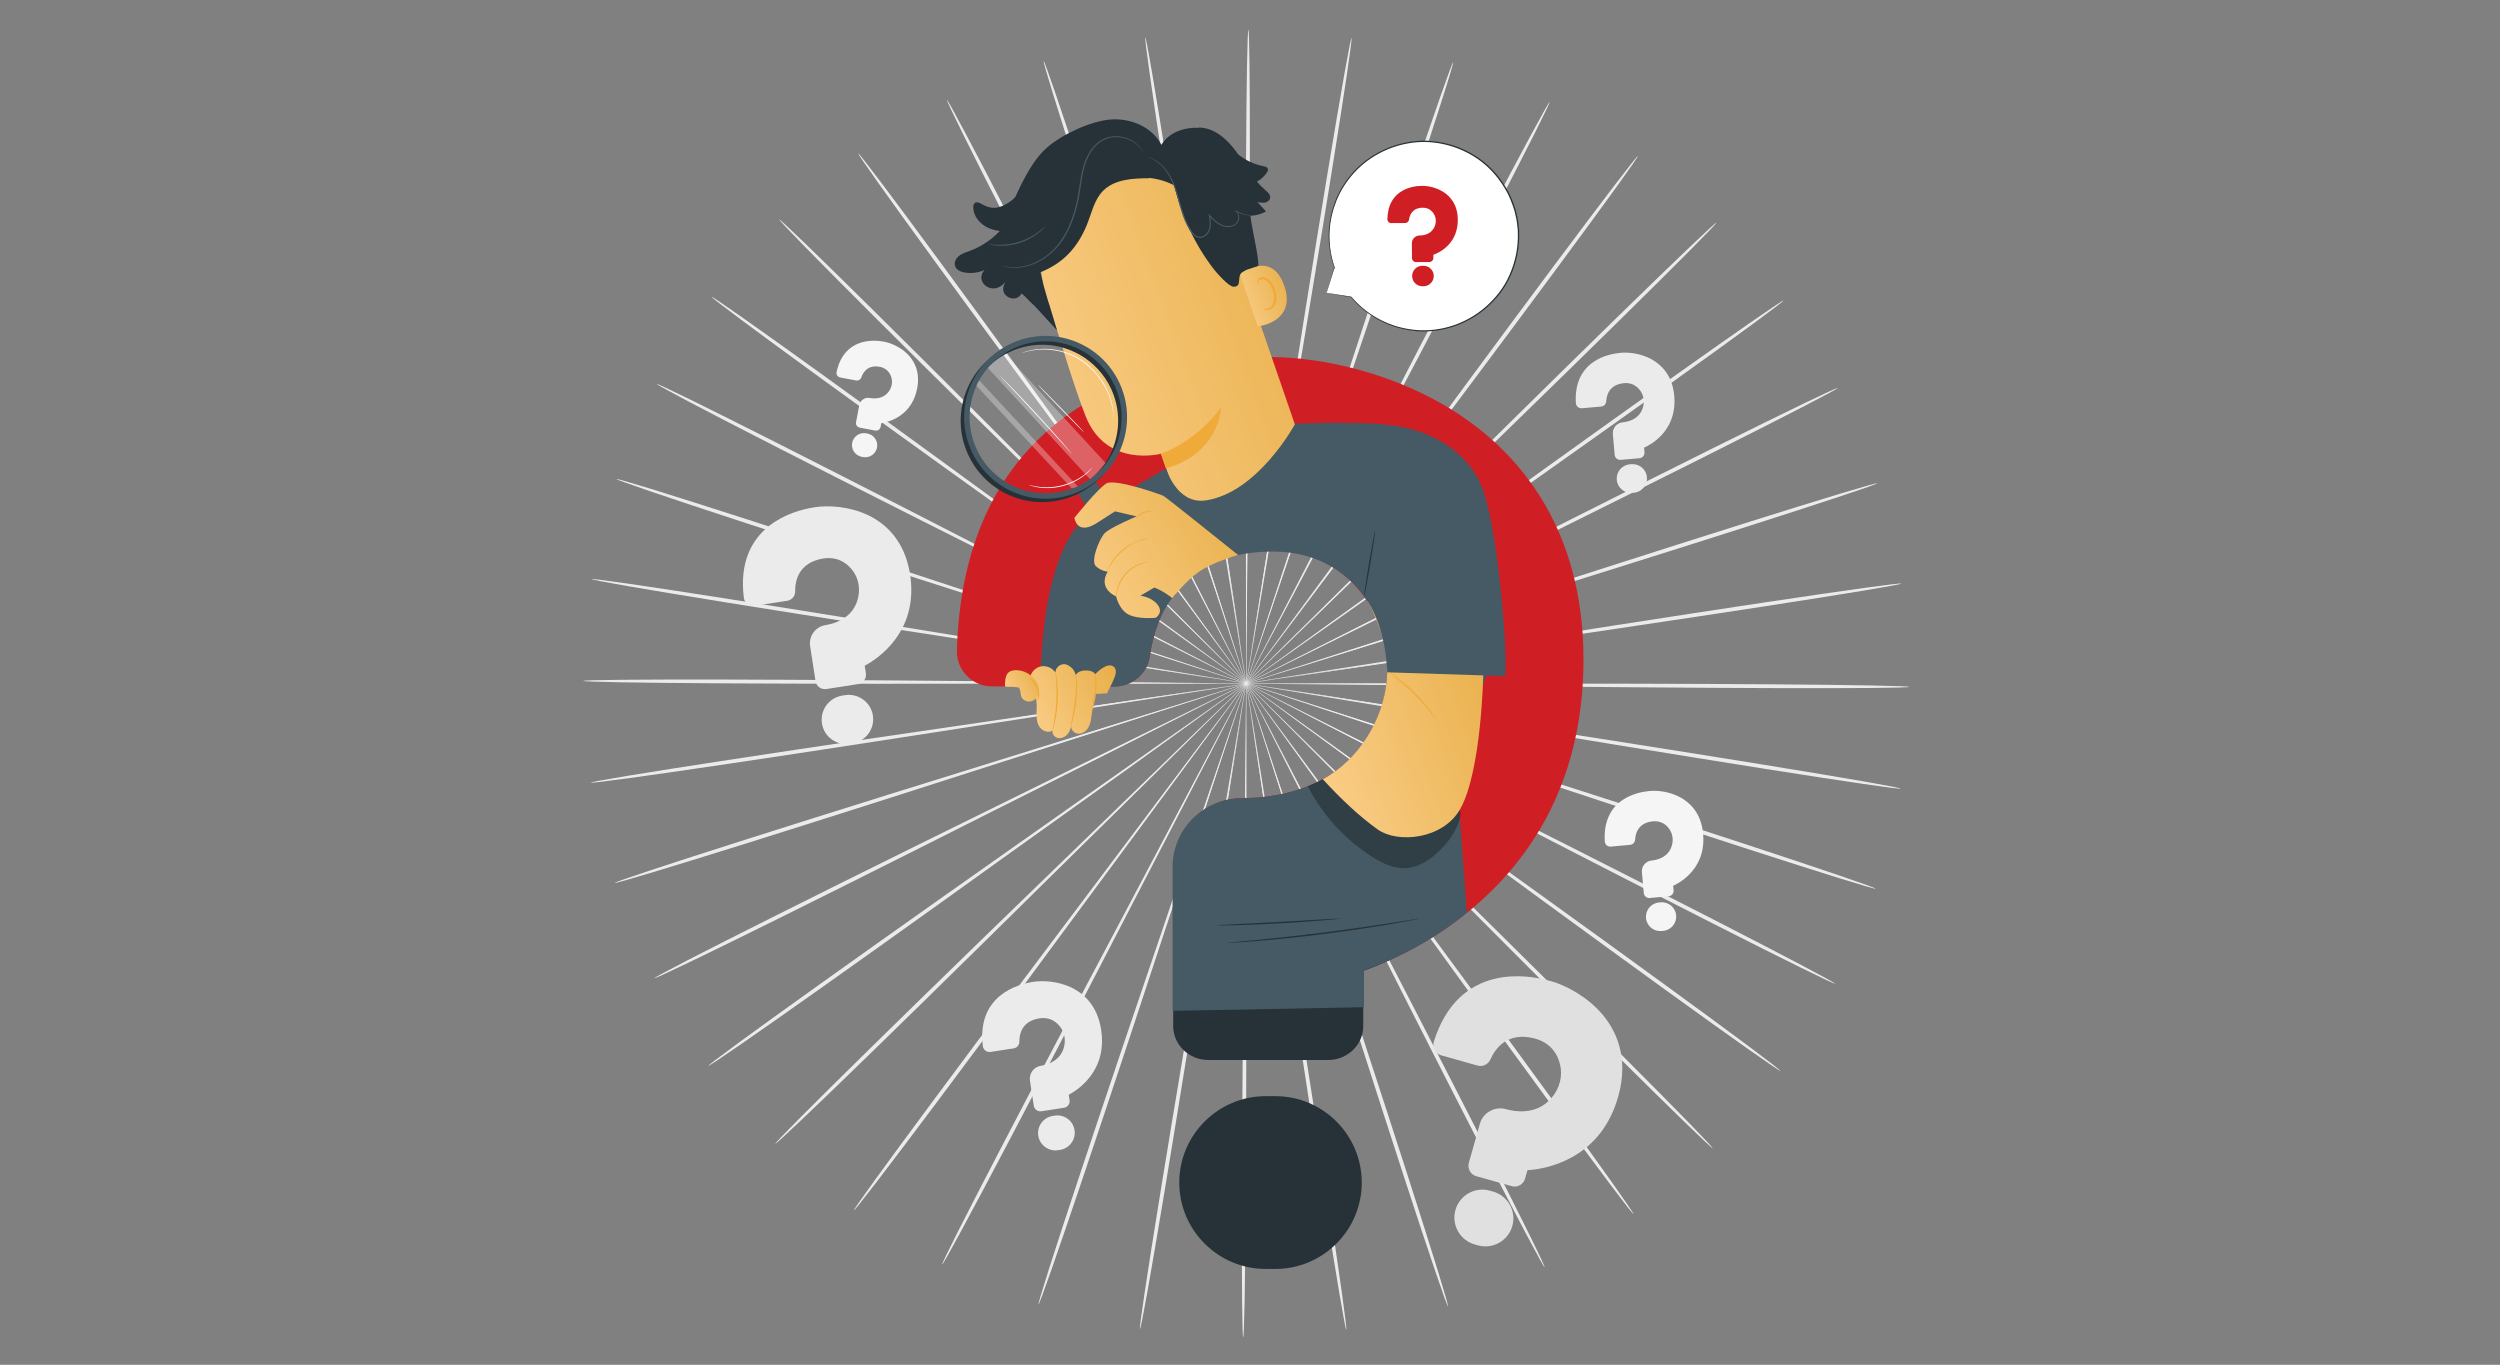 <?xml version="1.0" encoding="UTF-8"?> <svg xmlns="http://www.w3.org/2000/svg" width="1154" height="630" viewBox="0 0 1154 630" fill="none"><rect x="0" y="0" width="1154" height="630" fill="#808080" stroke="none"/><path d="M662.439 316.406C602.005 315.827 547.32 315.311 507.68 314.934C487.904 314.846 471.89 314.758 460.782 314.708C455.272 314.72 450.994 314.733 448.026 314.733C446.591 314.758 445.497 314.77 444.704 314.783C443.962 314.796 443.572 314.821 443.572 314.846C443.572 314.871 443.95 314.896 444.704 314.921C445.497 314.934 446.591 314.972 448.026 314.997C450.982 315.035 455.272 315.085 460.782 315.16C471.902 315.223 487.904 315.311 507.68 315.412C547.32 315.437 602.017 315.475 662.452 315.513C722.861 315.5 777.559 315.588 817.161 315.877C836.961 316.016 852.988 316.205 864.059 316.418C869.594 316.519 873.896 316.632 876.815 316.745C879.733 316.859 881.256 316.972 881.256 317.073C881.256 317.186 879.721 317.274 876.802 317.362C873.884 317.45 869.581 317.513 864.046 317.563C852.976 317.664 836.949 317.689 817.148 317.626C777.546 317.488 722.848 317.022 662.439 316.406Z" fill="#EBEBEB"></path><path d="M661.244 329.854C601.64 320.016 547.697 311.122 508.598 304.669C489.074 301.549 473.274 299.02 462.304 297.259C456.857 296.429 452.63 295.787 449.699 295.334C448.29 295.133 447.195 294.982 446.415 294.869C445.673 294.768 445.296 294.73 445.283 294.756C445.283 294.781 445.648 294.856 446.39 295.007C447.17 295.146 448.252 295.347 449.648 295.598C452.567 296.089 456.794 296.794 462.216 297.712C473.186 299.473 488.986 302.014 508.51 305.147C547.672 311.248 601.69 319.651 661.382 328.948C721.062 338.194 775.08 346.648 814.154 353.001C833.691 356.171 849.491 358.813 860.398 360.725C865.845 361.681 870.085 362.449 872.94 363.002C875.796 363.556 877.293 363.908 877.28 364.021C877.268 364.134 875.733 363.996 872.84 363.631C869.946 363.266 865.682 362.675 860.209 361.882C849.252 360.285 833.414 357.857 813.865 354.762C774.766 348.585 720.81 339.729 661.244 329.854Z" fill="#EBEBEB"></path><path d="M657.91 342.95C600.621 323.979 548.766 306.807 511.19 294.366C492.408 288.252 477.211 283.295 466.657 279.861C461.411 278.2 457.335 276.905 454.517 276.011C453.158 275.596 452.102 275.282 451.347 275.043C450.63 274.829 450.265 274.741 450.252 274.753C450.24 274.779 450.604 274.917 451.296 275.169C452.039 275.433 453.083 275.785 454.429 276.25C457.234 277.194 461.285 278.553 466.506 280.289C477.06 283.735 492.257 288.692 511.026 294.818C548.729 306.92 600.734 323.614 658.2 342.056C715.653 360.448 767.658 377.18 805.222 389.533C824.004 395.697 839.188 400.767 849.655 404.34C854.888 406.126 858.939 407.548 861.681 408.542C864.424 409.535 865.833 410.114 865.807 410.215C865.77 410.315 864.285 409.951 861.48 409.146C858.675 408.34 854.573 407.095 849.29 405.46C838.723 402.176 823.476 397.32 804.669 391.232C767.029 379.079 715.162 361.945 657.91 342.95Z" fill="#EBEBEB"></path><path d="M652.54 355.354C598.987 327.728 550.516 302.744 515.392 284.616C497.818 275.659 483.603 268.413 473.727 263.381C468.821 260.928 464.997 259.016 462.355 257.695C461.072 257.066 460.091 256.588 459.374 256.248C458.694 255.934 458.355 255.783 458.342 255.795C458.33 255.821 458.657 256.009 459.311 256.374C460.003 256.739 460.971 257.267 462.229 257.934C464.846 259.293 468.633 261.268 473.514 263.796C483.389 268.841 497.604 276.1 515.166 285.056C550.465 302.857 599.15 327.413 652.955 354.561C706.759 381.646 755.431 406.252 790.567 424.267C808.142 433.274 822.319 440.621 832.081 445.779C836.962 448.357 840.736 450.383 843.29 451.792C845.831 453.201 847.14 453.993 847.089 454.081C847.039 454.182 845.63 453.578 842.988 452.345C840.359 451.112 836.497 449.238 831.54 446.798C821.627 441.917 807.349 434.759 789.737 425.814C754.538 407.951 706.055 382.992 652.54 355.354Z" fill="#EBEBEB"></path><path d="M645.269 366.776C596.748 331.237 552.843 299.083 521.016 275.772C505.077 264.224 492.183 254.864 483.226 248.373C478.76 245.19 475.288 242.712 472.898 241.001C471.728 240.183 470.834 239.567 470.193 239.114C469.576 238.699 469.262 238.485 469.237 238.51C469.224 238.523 469.513 238.774 470.105 239.227C470.734 239.705 471.602 240.36 472.734 241.215C475.099 242.964 478.533 245.492 482.949 248.75C491.906 255.254 504.788 264.614 520.714 276.175C552.755 299.196 596.949 330.961 645.797 366.059C694.645 401.107 738.826 432.909 770.666 456.119C786.592 467.718 799.437 477.178 808.268 483.77C812.683 487.066 816.092 489.657 818.382 491.431C820.672 493.218 821.842 494.199 821.779 494.287C821.716 494.375 820.42 493.57 818.005 491.934C815.602 490.312 812.079 487.871 807.576 484.701C798.556 478.361 785.586 469.077 769.622 457.541C737.669 434.456 693.727 402.327 645.269 366.776Z" fill="#EBEBEB"></path><path d="M636.273 376.928C593.953 334.383 555.647 295.888 527.883 267.973C513.97 254.122 502.698 242.901 494.873 235.114C490.974 231.29 487.929 228.308 485.828 226.245C484.809 225.264 484.017 224.509 483.451 223.968C482.91 223.465 482.62 223.213 482.608 223.226C482.595 223.238 482.847 223.528 483.35 224.069C483.891 224.635 484.658 225.415 485.64 226.434C487.703 228.522 490.697 231.554 494.546 235.441C502.358 243.228 513.618 254.462 527.531 268.325C555.547 295.989 594.205 334.144 636.914 376.299C679.636 418.404 718.269 456.597 746.058 484.424C759.959 498.325 771.155 509.635 778.842 517.51C782.679 521.447 785.647 524.517 787.623 526.63C789.598 528.744 790.604 529.888 790.529 529.964C790.453 530.039 789.296 529.046 787.17 527.071C785.044 525.095 781.962 522.152 778.011 518.315C770.111 510.666 758.751 499.508 744.8 485.657C716.873 457.969 678.541 419.486 636.273 376.928Z" fill="#EBEBEB"></path><path d="M625.781 385.596C590.683 337.075 558.918 293.171 535.897 261.343C524.336 245.518 514.976 232.711 508.473 223.817C505.214 219.439 502.686 216.03 500.937 213.665C500.082 212.533 499.415 211.665 498.95 211.048C498.497 210.47 498.258 210.168 498.232 210.18C498.207 210.193 498.421 210.52 498.836 211.124C499.289 211.765 499.906 212.659 500.723 213.816C502.434 216.194 504.912 219.64 508.095 224.081C514.586 232.975 523.946 245.794 535.494 261.62C558.805 293.233 590.972 336.861 626.523 385.055C662.087 433.211 694.229 476.864 717.288 508.603C728.824 524.466 738.108 537.361 744.448 546.305C747.618 550.784 750.059 554.281 751.682 556.671C753.305 559.061 754.11 560.345 754.022 560.407C753.934 560.47 752.952 559.313 751.166 557.036C749.38 554.759 746.788 551.375 743.492 546.985C736.888 538.216 727.44 525.448 715.829 509.635C692.631 478.009 660.829 434.117 625.781 385.596Z" fill="#EBEBEB"></path><path d="M614.057 392.527C587.085 339.188 562.68 290.931 544.98 255.946C536.061 238.536 528.853 224.446 523.846 214.659C521.33 209.828 519.367 206.067 518.009 203.475C517.342 202.23 516.826 201.274 516.461 200.582C516.109 199.94 515.908 199.613 515.895 199.613C515.87 199.626 516.021 199.965 516.336 200.645C516.675 201.349 517.153 202.318 517.77 203.588C519.078 206.205 520.978 209.992 523.418 214.86C528.425 224.647 535.621 238.749 544.527 256.16C562.542 290.982 587.4 339.025 614.862 392.112C642.362 445.149 667.182 493.23 684.933 528.127C693.814 545.576 700.935 559.741 705.778 569.553C708.206 574.459 710.055 578.296 711.275 580.9C712.496 583.517 713.087 584.913 712.999 584.951C712.898 585.001 712.118 583.706 710.709 581.177C709.313 578.648 707.287 574.912 704.721 570.069C699.588 560.382 692.279 546.33 683.323 528.907C665.434 494.111 640.978 445.867 614.057 392.527Z" fill="#EBEBEB"></path><path d="M601.376 397.572C583.248 340.71 566.844 289.271 554.956 251.971C548.93 233.39 544.049 218.357 540.665 207.916C538.941 202.758 537.608 198.745 536.689 195.965C536.224 194.631 535.872 193.6 535.62 192.87C535.369 192.178 535.23 191.826 535.205 191.826C535.18 191.839 535.28 192.203 535.482 192.908C535.708 193.65 536.023 194.694 536.425 196.04C537.306 198.833 538.576 202.859 540.212 208.054C543.596 218.496 548.452 233.541 554.465 252.122C566.705 289.308 583.588 340.61 602.244 397.295C620.938 453.943 637.782 505.269 649.746 542.493C655.734 561.112 660.502 576.195 663.722 586.649C665.332 591.87 666.553 595.946 667.345 598.713C668.138 601.481 668.503 602.953 668.389 602.991C668.289 603.028 667.71 601.619 666.729 598.915C665.748 596.21 664.351 592.197 662.59 587.014C659.068 576.661 654.086 561.64 648.022 543.047C635.895 505.86 619.441 454.408 601.376 397.572Z" fill="#EBEBEB"></path><path d="M588.041 400.579C579.209 341.616 571.221 288.264 565.422 249.593C562.44 230.321 560.012 214.709 558.339 203.865C557.471 198.506 556.792 194.33 556.326 191.449C556.087 190.065 555.899 188.996 555.76 188.228C555.622 187.499 555.546 187.134 555.521 187.134C555.496 187.134 555.534 187.511 555.622 188.241C555.723 189.008 555.874 190.09 556.062 191.486C556.49 194.38 557.094 198.556 557.886 203.928C559.56 214.772 561.962 230.371 564.931 249.656C571.083 288.277 579.562 341.553 588.946 400.44C598.369 459.277 606.81 512.578 612.685 551.199C615.629 570.509 617.931 586.146 619.44 596.965C620.195 602.374 620.749 606.576 621.088 609.432C621.428 612.287 621.554 613.797 621.441 613.81C621.327 613.822 621 612.35 620.459 609.52C619.918 606.689 619.189 602.513 618.27 597.129C616.446 586.36 613.93 570.748 610.898 551.451C604.847 512.88 596.821 459.516 588.041 400.579Z" fill="#EBEBEB"></path><path d="M574.393 401.497C574.934 341.905 575.424 287.962 575.789 248.876C575.877 229.377 575.94 213.589 575.99 202.62C575.978 197.185 575.965 192.958 575.953 190.04C575.927 188.631 575.915 187.549 575.902 186.769C575.89 186.027 575.865 185.649 575.839 185.649C575.814 185.649 575.789 186.027 575.764 186.769C575.751 187.549 575.726 188.631 575.688 190.04C575.651 192.958 575.6 197.185 575.537 202.62C575.487 213.577 575.412 229.365 575.311 248.876C575.311 287.975 575.311 341.905 575.311 401.509C575.349 461.076 575.311 515.019 575.034 554.08C574.908 573.604 574.72 589.404 574.518 600.324C574.418 605.783 574.305 610.023 574.191 612.904C574.078 615.785 573.965 617.294 573.852 617.282C573.739 617.282 573.638 615.772 573.562 612.891C573.474 610.01 573.411 605.771 573.349 600.311C573.248 589.392 573.21 573.591 573.26 554.054C573.349 515.006 573.801 461.063 574.393 401.497Z" fill="#EBEBEB"></path><path d="M560.744 400.314C570.682 341.528 579.664 288.327 586.18 249.757C589.338 230.509 591.892 214.923 593.665 204.091C594.508 198.72 595.15 194.543 595.603 191.662C595.804 190.266 595.955 189.197 596.068 188.429C596.169 187.7 596.207 187.322 596.181 187.322C596.156 187.322 596.068 187.687 595.93 188.417C595.791 189.184 595.59 190.253 595.339 191.637C594.848 194.518 594.131 198.682 593.2 204.041C591.414 214.86 588.86 230.447 585.69 249.694C579.538 288.315 571.034 341.591 561.649 400.465C552.315 459.314 543.773 512.603 537.357 551.136C534.149 570.408 531.482 585.982 529.558 596.738C528.589 602.123 527.822 606.287 527.256 609.105C526.69 611.922 526.337 613.394 526.224 613.382C526.111 613.369 526.249 611.86 526.614 609.004C526.979 606.148 527.583 601.946 528.388 596.55C529.998 585.743 532.451 570.132 535.584 550.846C541.823 512.289 550.78 459.063 560.744 400.314Z" fill="#EBEBEB"></path><path d="M547.471 397.044C566.668 340.534 584.041 289.397 596.634 252.323C602.823 233.806 607.83 218.81 611.315 208.394C613 203.224 614.309 199.198 615.215 196.418C615.63 195.072 615.957 194.04 616.196 193.285C616.41 192.581 616.51 192.216 616.485 192.203C616.46 192.191 616.322 192.543 616.057 193.235C615.793 193.965 615.428 194.996 614.95 196.317C614.007 199.085 612.623 203.085 610.862 208.23C607.377 218.647 602.358 233.629 596.156 252.147C583.915 289.334 567.021 340.622 548.352 397.308C529.733 453.981 512.801 505.269 500.309 542.33C494.069 560.86 488.937 575.831 485.326 586.159C483.515 591.317 482.08 595.317 481.074 598.022C480.068 600.726 479.476 602.123 479.376 602.085C479.275 602.047 479.64 600.588 480.458 597.82C481.275 595.053 482.533 591.002 484.194 585.794C487.515 575.378 492.434 560.332 498.598 541.776C510.901 504.678 528.236 453.515 547.471 397.044Z" fill="#EBEBEB"></path><path d="M534.89 391.76C562.868 338.924 588.179 291.12 606.533 256.462C615.603 239.127 622.938 225.1 628.032 215.363C630.523 210.52 632.461 206.746 633.794 204.142C634.423 202.871 634.914 201.903 635.253 201.211C635.58 200.544 635.731 200.204 635.706 200.192C635.681 200.179 635.492 200.506 635.128 201.148C634.75 201.827 634.234 202.783 633.555 204.029C632.171 206.608 630.184 210.356 627.617 215.162C622.51 224.899 615.163 238.926 606.08 256.248C588.053 291.07 563.183 339.1 535.695 392.175C508.271 445.25 483.35 493.268 465.096 527.926C455.976 545.261 448.528 559.25 443.308 568.886C440.691 573.705 438.641 577.428 437.219 579.944C435.797 582.448 434.992 583.743 434.892 583.693C434.791 583.643 435.395 582.259 436.653 579.655C437.898 577.051 439.798 573.252 442.264 568.358C447.207 558.583 454.466 544.494 463.511 527.121C481.601 492.375 506.887 444.533 534.89 391.76Z" fill="#EBEBEB"></path><path d="M523.305 384.577C559.309 336.71 591.891 293.384 615.504 261.985C627.203 246.26 636.676 233.541 643.255 224.698C646.488 220.295 648.992 216.873 650.728 214.508C651.545 213.35 652.187 212.47 652.64 211.841C653.068 211.237 653.269 210.91 653.256 210.897C653.231 210.885 652.992 211.174 652.527 211.753C652.049 212.369 651.382 213.237 650.514 214.357C648.74 216.697 646.174 220.081 642.89 224.433C636.311 233.265 626.826 245.983 615.114 261.695C591.79 293.309 559.611 336.911 524.047 385.105C488.546 433.299 456.316 476.889 432.804 508.314C421.042 524.026 411.469 536.694 404.789 545.412C401.442 549.765 398.826 553.136 397.027 555.388C395.215 557.652 394.221 558.797 394.133 558.734C394.045 558.671 394.863 557.388 396.511 555.011C398.159 552.633 400.625 549.161 403.845 544.72C410.274 535.826 419.671 523.032 431.37 507.27C454.719 475.757 487.276 432.406 523.305 384.577Z" fill="#EBEBEB"></path><path d="M512.989 375.72C556.1 333.955 595.123 296.165 623.403 268.765C637.443 255.028 648.815 243.92 656.703 236.196C660.59 232.346 663.609 229.34 665.685 227.276C666.679 226.27 667.446 225.49 667.999 224.924C668.515 224.396 668.767 224.106 668.754 224.094C668.742 224.081 668.452 224.333 667.899 224.836C667.333 225.377 666.528 226.119 665.496 227.088C663.383 229.126 660.313 232.082 656.375 235.869C648.475 243.58 637.103 254.688 623.051 268.413C595.023 296.064 556.352 334.206 513.63 376.349C470.959 418.505 432.25 456.622 404.058 484.059C389.969 497.772 378.508 508.829 370.533 516.403C366.545 520.189 363.425 523.108 361.286 525.07C359.148 527.02 357.978 528.014 357.902 527.938C357.827 527.863 358.833 526.718 360.834 524.63C362.834 522.542 365.828 519.485 369.702 515.585C377.452 507.785 388.761 496.589 402.8 482.814C430.866 455.264 469.864 417.436 512.989 375.72Z" fill="#EBEBEB"></path><path d="M504.208 365.38C553.383 330.734 597.891 299.385 630.147 276.666C646.186 265.256 659.169 256.009 668.176 249.593C672.617 246.386 676.076 243.882 678.466 242.159C679.611 241.316 680.492 240.662 681.121 240.196C681.712 239.743 682.014 239.504 682.001 239.492C681.989 239.467 681.662 239.68 681.045 240.083C680.391 240.523 679.498 241.14 678.315 241.945C675.9 243.631 672.403 246.084 667.912 249.216C658.892 255.632 645.909 264.853 629.857 276.263C597.816 299.272 553.597 331.024 504.737 366.109C455.926 401.208 411.682 432.934 379.515 455.704C363.438 467.089 350.367 476.247 341.297 482.512C336.756 485.645 333.221 488.047 330.793 489.658C328.365 491.255 327.069 492.06 327.006 491.972C326.943 491.884 328.126 490.916 330.428 489.154C332.73 487.393 336.165 484.839 340.618 481.581C349.512 475.065 362.444 465.73 378.484 454.283C410.537 431.362 455.02 399.975 504.208 365.38Z" fill="#EBEBEB"></path><path d="M497.163 353.831C551.232 327.2 600.156 303.096 635.619 285.623C653.268 276.817 667.547 269.696 677.472 264.752C682.366 262.262 686.178 260.324 688.807 258.991C690.065 258.337 691.046 257.821 691.738 257.456C692.392 257.104 692.719 256.915 692.719 256.89C692.707 256.865 692.355 257.016 691.675 257.33C690.971 257.67 689.977 258.135 688.681 258.752C686.027 260.047 682.19 261.922 677.258 264.337C667.333 269.281 653.042 276.389 635.392 285.182C600.093 302.97 551.396 327.514 497.578 354.636C443.811 381.784 395.077 406.29 359.689 423.826C342.001 432.595 327.648 439.627 317.684 444.407C312.703 446.798 308.828 448.634 306.174 449.842C303.532 451.05 302.11 451.641 302.06 451.54C302.01 451.44 303.331 450.672 305.884 449.288C308.438 447.905 312.237 445.917 317.143 443.376C326.956 438.306 341.209 431.085 358.859 422.254C394.183 404.554 443.094 380.4 497.163 353.831Z" fill="#EBEBEB"></path><path d="M492.043 341.314C549.685 323.4 601.854 307.197 639.657 295.447C658.489 289.497 673.736 284.679 684.316 281.333C689.549 279.634 693.612 278.313 696.43 277.408C697.776 276.955 698.82 276.603 699.563 276.351C700.267 276.099 700.619 275.974 700.619 275.948C700.607 275.923 700.242 276.024 699.525 276.225C698.77 276.452 697.713 276.754 696.342 277.156C693.512 278.024 689.423 279.282 684.165 280.892C673.572 284.226 658.325 289.044 639.493 294.982C601.791 307.071 549.785 323.752 492.307 342.182C434.879 360.65 382.849 377.293 345.109 389.118C326.239 395.031 310.941 399.748 300.349 402.931C295.053 404.516 290.927 405.724 288.121 406.516C285.316 407.296 283.819 407.661 283.794 407.548C283.756 407.447 285.19 406.881 287.933 405.912C290.675 404.944 294.751 403.56 299.997 401.824C310.501 398.339 325.723 393.42 344.568 387.432C382.257 375.431 434.414 359.178 492.043 341.314Z" fill="#EBEBEB"></path><path d="M488.974 328.168C548.754 319.425 602.861 311.512 642.073 305.776C661.622 302.819 677.448 300.429 688.43 298.769C693.865 297.901 698.104 297.234 701.023 296.768C702.432 296.529 703.514 296.341 704.294 296.215C705.023 296.077 705.401 296.001 705.401 295.976C705.401 295.951 705.011 295.988 704.268 296.077C703.488 296.177 702.394 296.328 700.985 296.504C698.054 296.919 693.814 297.536 688.367 298.316C677.372 299.964 661.547 302.354 641.997 305.298C602.836 311.386 548.817 319.79 489.113 329.074C429.446 338.396 375.415 346.761 336.253 352.573C316.679 355.492 300.815 357.769 289.845 359.266C284.361 360.021 280.096 360.562 277.203 360.901C274.309 361.241 272.774 361.367 272.762 361.254C272.749 361.14 274.246 360.813 277.114 360.285C279.983 359.757 284.222 359.027 289.682 358.121C300.601 356.31 316.427 353.819 336.001 350.825C375.125 344.824 429.219 336.861 488.974 328.168Z" fill="#EBEBEB"></path><path d="M488.043 314.707C548.477 315.211 603.163 315.664 642.802 315.991C662.578 316.066 678.592 316.116 689.7 316.154C695.211 316.129 699.488 316.116 702.457 316.104C703.891 316.079 704.985 316.066 705.778 316.054C706.52 316.041 706.91 316.016 706.91 315.991C706.91 315.965 706.533 315.94 705.778 315.915C704.985 315.903 703.891 315.877 702.457 315.84C699.5 315.802 695.211 315.764 689.7 315.701C678.58 315.651 662.578 315.588 642.802 315.513C603.163 315.538 548.465 315.563 488.031 315.601C427.621 315.676 372.924 315.664 333.322 315.425C313.521 315.311 297.494 315.148 286.423 314.946C280.888 314.846 276.586 314.745 273.667 314.632C270.749 314.519 269.227 314.418 269.227 314.305C269.227 314.192 270.761 314.104 273.68 314.016C276.598 313.928 280.901 313.852 286.436 313.802C297.506 313.688 313.533 313.651 333.334 313.676C372.936 313.764 427.647 314.167 488.043 314.707Z" fill="#EBEBEB"></path><path d="M489.226 301.259C548.842 311.022 602.798 319.853 641.909 326.243C661.433 329.338 677.234 331.854 688.216 333.59C693.663 334.408 697.89 335.049 700.821 335.49C702.23 335.691 703.325 335.842 704.105 335.943C704.847 336.043 705.224 336.081 705.237 336.056C705.237 336.031 704.872 335.955 704.13 335.804C703.35 335.666 702.268 335.477 700.872 335.225C697.953 334.735 693.726 334.03 688.304 333.125C677.334 331.376 661.521 328.86 642.01 325.74C602.848 319.689 548.817 311.349 489.1 302.127C429.42 292.957 375.377 284.566 336.303 278.263C316.766 275.118 300.953 272.489 290.047 270.602C284.587 269.659 280.36 268.891 277.504 268.338C274.636 267.784 273.152 267.432 273.164 267.331C273.177 267.218 274.711 267.356 277.605 267.721C280.498 268.086 284.763 268.665 290.235 269.457C301.192 271.042 317.031 273.458 336.58 276.527C375.679 282.666 429.647 291.46 489.226 301.259Z" fill="#EBEBEB"></path><path d="M492.546 288.164C549.861 307.059 601.728 324.168 639.33 336.559C658.112 342.648 673.321 347.579 683.888 351.001C689.134 352.661 693.21 353.945 696.028 354.838C697.399 355.253 698.443 355.567 699.198 355.794C699.915 356.008 700.28 356.096 700.293 356.071C700.305 356.045 699.94 355.907 699.236 355.655C698.494 355.391 697.449 355.039 696.103 354.574C693.298 353.643 689.235 352.284 684.027 350.548C673.472 347.114 658.263 342.17 639.481 336.068C601.766 324.017 549.748 307.386 492.244 289.019C434.766 270.703 382.748 254.022 345.159 241.731C326.365 235.592 311.181 230.547 300.714 226.975C295.481 225.188 291.43 223.779 288.688 222.785C285.945 221.792 284.524 221.213 284.561 221.112C284.599 221.012 286.083 221.376 288.889 222.182C291.694 222.987 295.808 224.22 301.091 225.855C311.659 229.126 326.918 233.956 345.738 240.033C383.377 252.16 435.27 269.231 492.546 288.164Z" fill="#EBEBEB"></path><path d="M497.893 275.747C551.484 303.298 599.98 328.231 635.128 346.309C652.715 355.24 666.943 362.474 676.818 367.493C681.737 369.946 685.561 371.859 688.203 373.167C689.486 373.783 690.467 374.261 691.185 374.614C691.864 374.928 692.216 375.079 692.216 375.066C692.229 375.041 691.902 374.853 691.247 374.5C690.556 374.135 689.587 373.62 688.329 372.94C685.712 371.582 681.913 369.619 677.045 367.091C667.169 362.059 652.941 354.825 635.367 345.881C600.055 328.118 551.32 303.625 497.49 276.552C443.66 249.531 394.938 225 359.79 207.023C342.215 198.041 328.013 190.707 318.25 185.561C313.369 182.995 309.583 180.97 307.042 179.561C304.5 178.152 303.18 177.372 303.23 177.271C303.28 177.17 304.689 177.774 307.331 179.007C309.973 180.24 313.835 182.102 318.791 184.53C328.704 189.398 342.995 196.544 360.62 205.463C395.831 223.264 444.352 248.172 497.893 275.747Z" fill="#EBEBEB"></path><path d="M505.164 264.312C553.723 299.788 597.678 331.892 629.53 355.165C645.482 366.701 658.389 376.035 667.358 382.514C671.824 385.696 675.296 388.162 677.699 389.873C678.869 390.678 679.762 391.307 680.416 391.76C681.033 392.175 681.36 392.389 681.372 392.364C681.385 392.351 681.096 392.1 680.504 391.647C679.875 391.169 679.007 390.515 677.862 389.659C675.485 387.91 672.05 385.394 667.635 382.136C658.678 375.645 645.771 366.298 629.832 354.762C597.766 331.778 553.522 300.077 504.636 265.029C455.75 230.044 411.519 198.292 379.641 175.12C363.702 163.534 350.845 154.099 342.014 147.519C337.599 144.223 334.189 141.644 331.887 139.871C329.598 138.097 328.428 137.116 328.491 137.028C328.554 136.939 329.849 137.745 332.265 139.367C334.68 140.99 338.19 143.431 342.706 146.588C351.726 152.929 364.709 162.188 380.698 173.711C412.663 196.745 456.643 228.824 505.164 264.312Z" fill="#EBEBEB"></path><path d="M514.146 254.147C556.528 296.642 594.872 335.087 622.674 362.964C636.612 376.802 647.884 387.998 655.721 395.785C659.634 399.61 662.678 402.591 664.779 404.642C665.81 405.623 666.59 406.378 667.156 406.919C667.697 407.422 667.987 407.674 667.999 407.661C668.012 407.648 667.76 407.359 667.257 406.818C666.716 406.252 665.949 405.472 664.968 404.453C662.904 402.365 659.898 399.346 656.048 395.458C648.224 387.671 636.952 376.463 623.026 362.625C594.972 334.999 556.276 296.894 513.504 254.776C470.72 212.721 432.049 174.579 404.222 146.79C390.308 132.901 379.087 121.617 371.401 113.754C367.551 109.829 364.595 106.747 362.607 104.647C360.62 102.533 359.626 101.388 359.701 101.313C359.777 101.237 360.934 102.231 363.06 104.206C365.186 106.181 368.281 109.125 372.231 112.949C380.144 120.585 391.504 131.731 405.48 145.569C433.433 173.208 471.814 211.639 514.146 254.147Z" fill="#EBEBEB"></path><path d="M524.614 245.467C559.775 293.938 591.59 337.817 614.649 369.607C626.235 385.407 635.607 398.214 642.124 407.095C645.382 411.473 647.923 414.882 649.672 417.235C650.527 418.367 651.194 419.222 651.659 419.851C652.112 420.43 652.364 420.732 652.376 420.719C652.402 420.707 652.188 420.392 651.773 419.776C651.32 419.134 650.691 418.241 649.886 417.084C648.175 414.706 645.684 411.259 642.501 406.831C635.997 397.937 626.625 385.143 615.052 369.33C591.69 337.742 559.473 294.164 523.872 245.996C488.245 197.89 456.053 154.275 432.943 122.561C421.382 106.71 412.086 93.828 405.733 84.883C402.55 80.405 400.11 76.92 398.487 74.53C396.864 72.14 396.046 70.857 396.147 70.794C396.235 70.731 397.216 71.888 399.003 74.165C400.789 76.442 403.38 79.826 406.689 84.204C413.306 92.972 422.766 105.716 434.39 121.529C457.651 153.143 489.516 196.997 524.614 245.467Z" fill="#EBEBEB"></path><path d="M536.325 238.523C563.372 291.825 587.84 340.056 605.577 375.016C614.509 392.414 621.743 406.504 626.775 416.278C629.303 421.109 631.266 424.858 632.624 427.449C633.291 428.695 633.807 429.651 634.184 430.343C634.537 430.984 634.738 431.312 634.763 431.312C634.788 431.299 634.637 430.959 634.31 430.28C633.971 429.576 633.492 428.607 632.876 427.336C631.555 424.72 629.656 420.933 627.202 416.077C622.183 406.29 614.962 392.2 606.043 374.802C587.978 340.006 563.07 291.988 535.532 238.938C507.969 185.926 483.086 137.896 465.285 103.011C456.379 85.575 449.246 71.423 444.39 61.611C441.962 56.704 440.1 52.88 438.867 50.263C437.634 47.659 437.043 46.263 437.144 46.213C437.244 46.162 438.024 47.458 439.433 49.987C440.842 52.503 442.868 56.251 445.434 61.082C450.579 70.756 457.913 84.808 466.883 102.219C484.835 137.002 509.34 185.222 536.325 238.523Z" fill="#EBEBEB"></path><path d="M549.005 233.466C567.208 290.302 583.676 341.729 595.614 379.004C601.665 397.572 606.559 412.605 609.955 423.034C611.679 428.192 613.025 432.205 613.943 434.972C614.409 436.306 614.761 437.337 615.012 438.067C615.264 438.759 615.402 439.111 615.428 439.111C615.453 439.098 615.352 438.734 615.151 438.029C614.924 437.287 614.61 436.243 614.195 434.897C613.314 432.117 612.031 428.078 610.396 422.895C606.999 412.454 602.118 397.421 596.079 378.853C583.789 341.679 566.844 290.403 548.125 233.743C529.38 177.12 512.473 125.819 500.459 88.594C494.446 69.989 489.653 54.905 486.42 44.464C484.809 39.243 483.577 35.18 482.784 32.412C481.991 29.645 481.627 28.173 481.727 28.135C481.828 28.097 482.407 29.506 483.388 32.211C484.369 34.916 485.778 38.929 487.539 44.099C491.074 54.452 496.069 69.46 502.157 88.041C514.347 125.215 530.865 176.642 549.005 233.466Z" fill="#EBEBEB"></path><path d="M562.341 230.434C571.248 289.384 579.312 342.723 585.149 381.394C588.155 400.667 590.596 416.278 592.294 427.11C593.175 432.469 593.854 436.645 594.332 439.526C594.571 440.91 594.76 441.979 594.898 442.747C595.037 443.476 595.112 443.841 595.137 443.841C595.162 443.841 595.125 443.464 595.037 442.734C594.936 441.967 594.785 440.885 594.596 439.488C594.169 436.595 593.552 432.419 592.76 427.047C591.074 416.216 588.646 400.604 585.652 381.331C579.45 342.723 570.896 289.447 561.448 230.585C551.95 171.761 543.446 118.472 537.521 79.852C534.552 60.541 532.225 44.904 530.703 34.085C529.935 28.676 529.382 24.474 529.029 21.619C528.69 18.763 528.564 17.253 528.665 17.241C528.778 17.228 529.117 18.7 529.658 21.531C530.199 24.361 530.942 28.538 531.86 33.922C533.697 44.69 536.238 60.302 539.282 79.587C545.383 118.158 553.485 171.509 562.341 230.434Z" fill="#EBEBEB"></path><path d="M575.99 229.503C575.524 289.095 575.097 343.038 574.795 382.124C574.732 401.623 574.694 417.411 574.656 428.38C574.681 433.815 574.694 438.042 574.707 440.96C574.732 442.369 574.744 443.451 574.757 444.231C574.782 444.973 574.795 445.351 574.82 445.351C574.845 445.351 574.87 444.973 574.895 444.231C574.908 443.451 574.933 442.369 574.971 440.96C575.008 438.042 575.046 433.815 575.109 428.38C575.147 417.423 575.21 401.635 575.273 382.124C575.222 343.025 575.159 289.095 575.084 229.491C574.971 169.924 574.946 115.981 575.159 76.92C575.26 57.396 575.424 41.596 575.612 30.676C575.713 25.216 575.814 20.977 575.927 18.096C576.04 15.215 576.141 13.706 576.254 13.706C576.367 13.706 576.468 15.215 576.556 18.096C576.644 20.977 576.719 25.216 576.782 30.676C576.908 41.596 576.958 57.396 576.933 76.933C576.883 115.994 576.506 169.937 575.99 229.503Z" fill="#EBEBEB"></path><path d="M589.626 230.673C579.776 289.472 570.856 342.685 564.39 381.256C561.258 400.516 558.729 416.102 556.968 426.921C556.138 432.293 555.496 436.469 555.043 439.35C554.842 440.747 554.691 441.816 554.578 442.583C554.477 443.313 554.439 443.69 554.465 443.69C554.49 443.69 554.578 443.325 554.716 442.596C554.855 441.828 555.056 440.759 555.307 439.375C555.798 436.495 556.515 432.331 557.433 426.971C559.195 416.153 561.748 400.566 564.893 381.306C570.995 342.673 579.423 289.384 588.732 230.497C597.991 171.635 606.458 118.334 612.823 79.789C616.006 60.516 618.648 44.929 620.56 34.174C621.516 28.789 622.283 24.625 622.849 21.795C623.416 18.977 623.755 17.492 623.868 17.518C623.982 17.53 623.843 19.04 623.478 21.895C623.114 24.751 622.522 28.953 621.73 34.35C620.132 45.156 617.692 60.78 614.597 80.065C608.408 118.673 599.526 171.899 589.626 230.673Z" fill="#EBEBEB"></path><path d="M602.91 233.919C583.789 290.453 566.478 341.616 553.936 378.702C547.772 397.232 542.778 412.228 539.318 422.656C537.645 427.827 536.337 431.852 535.431 434.633C535.016 435.979 534.689 437.01 534.462 437.765C534.249 438.469 534.16 438.834 534.173 438.847C534.198 438.859 534.337 438.507 534.588 437.815C534.852 437.086 535.217 436.054 535.683 434.733C536.626 431.966 537.997 427.965 539.759 422.82C543.231 412.404 548.237 397.408 554.414 378.878C566.617 341.679 583.436 290.365 602.03 233.654C620.572 176.956 637.442 125.643 649.884 88.569C656.098 70.026 661.206 55.056 664.816 44.728C666.615 39.57 668.049 35.57 669.056 32.865C670.062 30.16 670.641 28.764 670.754 28.802C670.855 28.84 670.49 30.299 669.672 33.066C668.855 35.834 667.609 39.885 665.949 45.093C662.64 55.522 657.746 70.567 651.607 89.135C639.342 126.246 622.082 177.434 602.91 233.919Z" fill="#EBEBEB"></path><path d="M615.503 239.202C587.6 292.063 562.34 339.905 544.048 374.588C535.003 391.936 527.682 405.975 522.599 415.725C520.121 420.568 518.184 424.342 516.85 426.946C516.221 428.217 515.731 429.185 515.391 429.877C515.064 430.544 514.913 430.884 514.938 430.896C514.963 430.909 515.152 430.582 515.517 429.94C515.894 429.261 516.41 428.305 517.089 427.059C518.461 424.48 520.461 420.732 523.015 415.926C528.11 406.177 535.444 392.15 544.501 374.815C562.491 339.981 587.298 291.912 614.71 238.8C642.072 185.687 666.93 137.631 685.133 102.961C694.228 85.613 701.663 71.612 706.871 61.975C709.475 57.157 711.526 53.421 712.947 50.917C714.369 48.401 715.162 47.106 715.262 47.156C715.363 47.206 714.759 48.603 713.514 51.194C712.268 53.798 710.381 57.61 707.915 62.504C702.984 72.291 695.751 86.38 686.718 103.766C668.653 138.512 643.43 186.379 615.503 239.202Z" fill="#EBEBEB"></path><path d="M627.102 246.348C591.161 294.265 558.629 337.616 535.054 369.053C523.368 384.791 513.92 397.522 507.341 406.365C504.12 410.768 501.617 414.203 499.881 416.568C499.063 417.725 498.421 418.606 497.969 419.247C497.541 419.851 497.34 420.178 497.352 420.191C497.365 420.203 497.616 419.914 498.082 419.335C498.56 418.719 499.227 417.851 500.095 416.731C501.868 414.391 504.422 411.007 507.705 406.642C514.285 397.798 523.745 385.067 535.444 369.342C558.73 337.704 590.859 294.051 626.347 245.819C661.785 197.588 693.952 153.948 717.439 122.498C729.176 106.773 738.737 94.092 745.405 85.374C748.738 81.022 751.355 77.65 753.154 75.386C754.953 73.121 755.947 71.964 756.035 72.039C756.123 72.102 755.305 73.385 753.657 75.763C752.009 78.141 749.543 81.613 746.335 86.066C739.92 94.973 730.535 107.779 718.861 123.554C695.563 155.093 663.068 198.494 627.102 246.348Z" fill="#EBEBEB"></path><path d="M637.418 255.204C594.357 297.02 555.384 334.861 527.142 362.298C513.115 376.047 501.768 387.181 493.88 394.917C490.006 398.78 486.987 401.774 484.911 403.849C483.917 404.856 483.15 405.636 482.609 406.202C482.093 406.743 481.841 407.019 481.854 407.032C481.867 407.045 482.156 406.793 482.709 406.29C483.275 405.749 484.081 405.007 485.112 404.025C487.226 401.987 490.295 399.031 494.22 395.232C502.108 387.508 513.468 376.387 527.494 362.637C555.485 334.949 594.105 296.768 636.777 254.562C679.398 212.344 718.056 174.176 746.21 146.714C760.287 132.977 771.722 121.919 779.698 114.321C783.686 110.521 786.793 107.603 788.932 105.64C791.07 103.678 792.228 102.697 792.303 102.772C792.379 102.848 791.372 103.992 789.372 106.081C787.372 108.182 784.39 111.226 780.516 115.138C772.766 122.95 761.482 134.159 747.468 147.959C719.44 175.56 680.492 213.438 637.418 255.204Z" fill="#EBEBEB"></path><path d="M646.224 265.532C597.086 300.241 552.629 331.64 520.399 354.41C504.384 365.845 491.414 375.104 482.407 381.533C477.966 384.753 474.519 387.256 472.129 388.98C470.984 389.823 470.104 390.477 469.475 390.942C468.883 391.395 468.582 391.634 468.594 391.647C468.607 391.672 468.934 391.458 469.55 391.056C470.192 390.615 471.098 389.999 472.28 389.194C474.695 387.508 478.18 385.055 482.671 381.897C491.678 375.482 504.661 366.235 520.688 354.813C552.704 331.766 596.872 299.951 645.683 264.815C694.443 229.654 738.649 197.877 770.791 175.07C786.856 163.66 799.901 154.489 808.971 148.211C813.5 145.079 817.048 142.664 819.463 141.053C821.878 139.443 823.187 138.65 823.25 138.739C823.312 138.827 822.142 139.795 819.828 141.556C817.526 143.318 814.091 145.884 809.651 149.142C800.769 155.671 787.849 165.018 771.822 176.491C739.806 199.437 695.361 230.874 646.224 265.532Z" fill="#EBEBEB"></path><path d="M653.281 277.081C599.25 303.775 550.351 327.942 514.913 345.453C497.276 354.271 482.998 361.417 473.085 366.373C468.191 368.864 464.379 370.802 461.75 372.148C460.492 372.814 459.511 373.318 458.819 373.682C458.165 374.035 457.838 374.223 457.838 374.249C457.85 374.274 458.203 374.123 458.882 373.808C459.587 373.469 460.58 373.003 461.863 372.387C464.518 371.091 468.355 369.204 473.286 366.789C483.199 361.832 497.49 354.699 515.127 345.893C550.402 328.055 599.074 303.461 652.853 276.275C706.582 249.065 755.279 224.496 790.642 206.909C808.317 198.116 822.658 191.071 832.609 186.266C837.578 183.863 841.465 182.026 844.107 180.818C846.749 179.611 848.17 179.019 848.22 179.12C848.271 179.221 846.95 180.001 844.396 181.385C841.842 182.768 838.043 184.769 833.137 187.31C823.325 192.392 809.084 199.626 791.447 208.494C756.198 226.22 707.312 250.436 653.281 277.081Z" fill="#EBEBEB"></path><path d="M658.415 289.573C600.799 307.562 548.654 323.828 510.864 335.628C492.044 341.604 476.798 346.447 466.218 349.806C460.984 351.504 456.921 352.838 454.103 353.756C452.757 354.209 451.713 354.561 450.971 354.813C450.266 355.064 449.914 355.203 449.914 355.215C449.927 355.24 450.291 355.14 451.009 354.938C451.763 354.712 452.82 354.397 454.191 353.995C457.009 353.127 461.11 351.856 466.356 350.233C476.936 346.887 492.183 342.056 511.015 336.094C548.705 323.954 600.685 307.21 658.138 288.705C715.541 270.162 767.559 253.456 805.274 241.58C824.131 235.642 839.429 230.9 850.021 227.704C855.317 226.107 859.443 224.899 862.249 224.106C865.054 223.326 866.551 222.962 866.576 223.062C866.614 223.163 865.18 223.729 862.437 224.71C859.695 225.679 855.632 227.063 850.386 228.811C839.894 232.309 824.672 237.24 805.827 243.266C768.163 255.33 716.019 271.646 658.415 289.573Z" fill="#EBEBEB"></path><path d="M661.497 302.719C601.729 311.537 547.636 319.525 508.436 325.312C488.887 328.294 473.074 330.709 462.092 332.382C456.657 333.25 452.43 333.93 449.499 334.395C448.09 334.634 447.008 334.823 446.228 334.961C445.498 335.1 445.121 335.175 445.121 335.2C445.121 335.225 445.511 335.188 446.253 335.1C447.033 334.999 448.128 334.848 449.537 334.659C452.468 334.232 456.707 333.628 462.154 332.835C473.137 331.162 488.962 328.759 508.512 325.803C547.661 319.664 601.679 311.198 661.359 301.838C721.013 292.441 775.032 284.012 814.181 278.137C833.755 275.194 849.606 272.891 860.576 271.382C866.06 270.627 870.325 270.074 873.218 269.734C876.112 269.394 877.647 269.268 877.659 269.382C877.672 269.495 876.175 269.822 873.319 270.363C870.451 270.904 866.224 271.633 860.752 272.539C849.832 274.363 834.007 276.879 814.445 279.899C775.334 285.924 721.24 293.95 661.497 302.719Z" fill="#EBEBEB"></path><path d="M739.643 468.221C732.523 459.843 722.685 454.798 715.842 452.874C709.439 451.075 699.727 449.427 689.827 451.842C683.688 453.339 678.303 456.233 673.837 460.447C668.541 465.429 664.503 472.31 661.836 480.889C661.433 482.173 661.572 483.544 662.213 484.726C662.855 485.921 663.937 486.777 665.245 487.142L682.04 491.872C684.405 492.538 686.946 491.343 687.94 489.092C690.166 484.034 695.789 476.046 708.42 479.367C718.043 481.908 720.044 489.947 720.459 493.281C721.126 498.715 718.987 504.338 714.735 508.314C708.193 514.428 699.652 513.245 695.135 511.987C689.952 510.553 684.556 513.572 683.109 518.717L678.014 536.795C677.272 539.437 678.819 542.192 681.448 542.934L697.815 547.538C700.457 548.28 703.212 546.733 703.954 544.104L705.023 540.305C705.048 540.217 705.124 540.154 705.224 540.141C709.3 539.89 717.364 538.757 725.654 534.153C736.234 528.266 743.405 518.843 746.977 506.137C752.098 487.959 745.808 475.493 739.643 468.221Z" fill="#E0E0E0"></path><path d="M689.173 550.016L687.739 549.614C680.896 547.689 673.763 551.69 671.825 558.533C669.888 565.377 673.901 572.509 680.745 574.447L682.179 574.849C689.022 576.774 696.155 572.774 698.092 565.93C700.03 559.087 696.017 551.941 689.173 550.016Z" fill="#E0E0E0"></path><path d="M775.709 368.097C770.765 365.392 765.13 364.776 761.494 365.116C758.097 365.43 753.141 366.424 748.851 369.38C746.184 371.217 744.134 373.594 742.775 376.425C741.152 379.784 740.485 383.809 740.775 388.414C740.812 389.106 741.127 389.735 741.655 390.187C742.184 390.64 742.85 390.854 743.555 390.791L752.461 389.974C753.719 389.86 754.713 388.816 754.776 387.558C754.915 384.728 756.147 379.872 762.802 379.142C767.872 378.589 770.312 382.073 771.118 383.608C772.439 386.086 772.439 389.168 771.13 391.861C769.117 395.987 764.802 396.981 762.425 397.207C759.682 397.471 757.644 399.899 757.896 402.629L758.777 412.215C758.902 413.611 760.148 414.656 761.544 414.517L770.224 413.725C771.621 413.599 772.665 412.353 772.527 410.957L772.338 408.944C772.338 408.894 772.363 408.856 772.401 408.831C774.3 407.963 777.961 405.95 781.081 402.214C785.069 397.459 786.78 391.622 786.163 384.891C785.295 375.268 779.999 370.449 775.709 368.097Z" fill="#F5F5F5"></path><path d="M766.526 416.517L765.771 416.593C762.135 416.92 759.456 420.153 759.783 423.776C760.11 427.412 763.343 430.091 766.966 429.764L767.721 429.689C771.356 429.362 774.036 426.129 773.709 422.506C773.382 418.87 770.161 416.178 766.526 416.517Z" fill="#F5F5F5"></path><path d="M418.84 163.37C415.493 160.074 411.103 158.3 408.122 157.734C405.329 157.206 401.127 156.879 397.001 158.275C394.447 159.143 392.258 160.577 390.51 162.54C388.446 164.867 386.987 167.949 386.17 171.698C386.044 172.264 386.157 172.83 386.471 173.321C386.786 173.799 387.289 174.126 387.855 174.239L395.189 175.623C396.221 175.812 397.265 175.208 397.592 174.214C398.347 171.975 400.448 168.352 405.945 169.295C410.147 170.012 411.292 173.359 411.594 174.768C412.084 177.057 411.392 179.535 409.719 181.397C407.166 184.253 403.48 184.064 401.505 183.699C399.24 183.284 397.051 184.769 396.636 187.021L395.152 194.921C394.938 196.078 395.693 197.185 396.85 197.399L403.995 198.745C405.153 198.959 406.26 198.204 406.474 197.047L406.788 195.386C406.801 195.349 406.826 195.311 406.864 195.311C408.587 195.047 411.984 194.267 415.343 191.99C419.62 189.084 422.324 184.794 423.369 179.246C424.891 171.308 421.746 166.238 418.84 163.37Z" fill="#F5F5F5"></path><path d="M400.434 200.129L399.805 200.016C396.811 199.45 393.93 201.425 393.364 204.419C392.798 207.413 394.773 210.294 397.767 210.86L398.396 210.973C401.39 211.539 404.271 209.564 404.837 206.57C405.391 203.576 403.416 200.695 400.434 200.129Z" fill="#F5F5F5"></path><path d="M762.438 165.886C757.506 163.156 751.87 162.527 748.235 162.842C744.838 163.144 739.882 164.112 735.567 167.056C732.887 168.893 730.837 171.258 729.465 174.076C727.83 177.422 727.138 181.46 727.415 186.052C727.453 186.744 727.767 187.373 728.295 187.826C728.824 188.279 729.491 188.492 730.182 188.442L739.102 187.662C740.36 187.549 741.353 186.517 741.429 185.259C741.58 182.429 742.825 177.573 749.493 176.881C754.575 176.353 756.99 179.85 757.796 181.372C759.104 183.863 759.091 186.945 757.77 189.625C755.745 193.738 751.43 194.719 749.04 194.946C746.297 195.198 744.247 197.625 744.486 200.355L745.329 209.954C745.455 211.35 746.687 212.394 748.096 212.269L756.777 211.514C758.173 211.388 759.217 210.155 759.091 208.746L758.915 206.733C758.915 206.683 758.94 206.645 758.978 206.62C760.89 205.752 764.551 203.752 767.696 200.041C771.696 195.298 773.432 189.474 772.841 182.743C771.998 173.107 766.715 168.264 762.438 165.886Z" fill="#EBEBEB"></path><path d="M753.065 214.269L752.31 214.332C748.674 214.646 745.982 217.867 746.296 221.49C746.611 225.125 749.831 227.817 753.454 227.503L754.209 227.44C757.845 227.126 760.537 223.905 760.223 220.282C759.908 216.659 756.7 213.954 753.065 214.269Z" fill="#EBEBEB"></path><path d="M494.42 455.78C488.244 452.874 481.387 452.547 477.022 453.213C472.934 453.842 467.021 455.402 462.052 459.302C458.97 461.73 456.668 464.737 455.221 468.272C453.51 472.448 452.994 477.367 453.686 482.902C453.787 483.732 454.215 484.462 454.881 484.978C455.548 485.481 456.378 485.695 457.209 485.569L467.914 483.934C469.424 483.707 470.556 482.374 470.531 480.852C470.493 477.417 471.613 471.467 479.614 470.096C485.702 469.064 488.898 473.09 489.992 474.876C491.766 477.782 492.005 481.506 490.621 484.852C488.495 489.985 483.362 491.507 480.494 491.96C477.198 492.475 474.921 495.57 475.425 498.853L477.186 510.377C477.437 512.062 479.022 513.22 480.708 512.956L491.137 511.358C492.823 511.106 493.98 509.521 493.716 507.836L493.351 505.42C493.338 505.357 493.376 505.307 493.426 505.282C495.666 504.087 499.943 501.382 503.44 496.652C507.906 490.614 509.541 483.443 508.296 475.341C506.522 463.743 499.767 458.296 494.42 455.78Z" fill="#EBEBEB"></path><path d="M486.884 514.969L485.966 515.107C481.6 515.774 478.594 519.875 479.261 524.227C479.927 528.58 484.028 531.599 488.381 530.933L489.299 530.794C493.665 530.127 496.671 526.026 496.005 521.674C495.35 517.308 491.249 514.302 486.884 514.969Z" fill="#EBEBEB"></path><path d="M400.512 237.705C391.832 233.642 382.196 233.202 376.069 234.145C370.333 235.038 362.03 237.252 355.061 242.737C350.733 246.147 347.513 250.399 345.487 255.355C343.097 261.23 342.38 268.149 343.361 275.923C343.512 277.093 344.104 278.125 345.047 278.829C345.991 279.546 347.161 279.836 348.33 279.647L363.376 277.32C365.502 276.993 367.075 275.131 367.049 272.98C366.987 268.162 368.559 259.783 379.78 257.846C388.335 256.374 392.839 262.035 394.373 264.526C396.877 268.602 397.216 273.835 395.279 278.527C392.298 285.748 385.089 287.9 381.064 288.541C376.434 289.271 373.239 293.623 373.956 298.24L376.459 314.431C376.824 316.796 379.051 318.419 381.416 318.054L396.072 315.777C398.437 315.412 400.059 313.185 399.695 310.82L399.166 307.424C399.154 307.348 399.191 307.26 399.267 307.222C402.412 305.549 408.4 301.725 413.306 295.07C419.571 286.566 421.848 276.49 420.087 265.117C417.546 248.864 408.035 241.24 400.512 237.705Z" fill="#EBEBEB"></path><path d="M390.084 320.884L388.801 321.086C382.674 322.042 378.46 327.791 379.404 333.93C380.347 340.069 386.109 344.271 392.248 343.327L393.531 343.126C399.657 342.17 403.872 336.421 402.928 330.282C401.985 324.143 396.21 319.941 390.084 320.884Z" fill="#EBEBEB"></path><path d="M612.371 135.191L623.706 137.078C629.279 143.745 636.915 148.84 646.06 151.281C667.648 157.03 690.48 145.179 698.255 124.234C707.237 100.042 693.525 73.322 668.39 66.655C647.054 60.994 624.486 72.479 616.472 93.06C612.497 103.275 612.623 113.956 615.944 123.441L615.931 123.416L612.371 135.191Z" fill="white"></path><path d="M612.371 135.191C612.371 135.191 612.434 134.939 612.572 134.436C612.723 133.908 612.937 133.153 613.227 132.184C613.818 130.159 614.686 127.19 615.818 123.366L615.893 123.101L616.057 123.328L616.07 123.353L615.831 123.479C614.019 118.359 612.472 111.05 613.767 102.445C614.396 98.155 615.768 93.626 617.982 89.123C620.234 84.644 623.442 80.266 627.593 76.48C631.757 72.706 636.877 69.561 642.676 67.51C648.451 65.472 654.929 64.454 661.496 65.158C668.063 65.799 674.68 67.988 680.605 71.649C686.568 75.272 691.65 80.581 695.298 86.846C697.223 89.978 698.519 93.413 699.613 96.834C699.865 97.702 700.029 98.583 700.23 99.451C700.406 100.332 700.683 101.187 700.758 102.08C700.871 102.961 700.972 103.841 701.073 104.722L701.224 106.043L701.249 107.364C701.5 114.409 700.003 121.29 697.261 127.353C694.544 133.455 690.342 138.575 685.624 142.55C680.882 146.538 675.51 149.368 670.113 151.042C664.691 152.702 659.269 153.231 654.237 152.891C652.992 152.74 651.759 152.602 650.551 152.463C649.344 152.3 648.186 151.973 647.042 151.746C644.739 151.243 642.601 150.488 640.588 149.683C632.512 146.374 627.039 141.317 623.605 137.191L623.681 137.241C620.032 136.6 617.189 136.097 615.239 135.757C614.308 135.593 613.591 135.455 613.076 135.367C612.598 135.241 612.371 135.191 612.371 135.191C612.371 135.191 612.648 135.216 613.138 135.291C613.654 135.367 614.384 135.48 615.34 135.631C617.277 135.933 620.095 136.386 623.731 136.952L623.781 136.965L623.819 137.002C627.278 141.066 632.751 146.035 640.764 149.268C642.764 150.06 644.89 150.803 647.155 151.281C648.3 151.507 649.444 151.809 650.639 151.973C651.835 152.111 653.055 152.249 654.288 152.388C659.257 152.702 664.628 152.161 669.975 150.501C675.309 148.828 680.592 146.022 685.272 142.072C689.927 138.122 694.066 133.077 696.72 127.064C699.4 121.076 700.884 114.295 700.62 107.364L700.595 106.056L700.444 104.76C700.343 103.892 700.23 103.024 700.129 102.156C700.054 101.275 699.777 100.432 699.601 99.577C699.4 98.721 699.236 97.841 698.984 96.998C697.903 93.626 696.632 90.243 694.732 87.16C691.147 80.984 686.128 75.75 680.265 72.178C674.428 68.567 667.899 66.416 661.446 65.762C654.967 65.057 648.589 66.051 642.878 68.051C637.154 70.064 632.097 73.159 627.97 76.87C623.857 80.606 620.674 84.909 618.422 89.324C616.208 93.765 614.824 98.256 614.183 102.495C612.862 111.025 614.334 118.271 616.082 123.378L616.397 124.309L615.843 123.491L615.831 123.466L616.07 123.429C614.887 127.203 613.981 130.121 613.352 132.121C613.038 133.103 612.799 133.857 612.635 134.386C612.472 134.914 612.371 135.191 612.371 135.191Z" fill="#263238"></path><path d="M666.516 88.771C663.157 86.544 659.182 85.777 656.578 85.789C654.137 85.802 650.552 86.217 647.319 88.066C645.306 89.211 643.709 90.784 642.564 92.721C641.205 95.01 640.488 97.841 640.413 101.137C640.4 101.627 640.589 102.093 640.928 102.445C641.281 102.797 641.746 102.986 642.237 102.986L648.627 102.948C649.533 102.948 650.301 102.269 650.414 101.376C650.678 99.376 651.848 95.992 656.628 95.878C660.276 95.79 661.786 98.419 662.277 99.552C663.069 101.401 662.881 103.59 661.786 105.427C660.1 108.245 656.981 108.697 655.27 108.71C653.295 108.735 651.71 110.345 651.722 112.295L651.772 119.177C651.785 120.183 652.603 120.988 653.609 120.988L659.836 120.95C660.843 120.938 661.648 120.12 661.648 119.114L661.635 117.667C661.635 117.629 661.66 117.604 661.685 117.591C663.094 117.088 665.824 115.868 668.265 113.402C671.385 110.257 672.957 106.207 672.919 101.376C672.907 94.457 669.422 90.708 666.516 88.771Z" fill="#CF1F25"></path><path d="M657.069 122.686H656.528C653.924 122.699 651.823 124.837 651.836 127.441C651.849 130.046 653.987 132.146 656.591 132.134H657.132C659.736 132.121 661.837 129.983 661.825 127.379C661.812 124.775 659.673 122.661 657.069 122.686Z" fill="#CF1F25"></path><path d="M674.43 191.902C644.729 171.924 609.417 164.804 586.27 164.804C564.594 164.804 532.691 168.226 503.82 184.504C485.894 194.619 471.578 208.444 461.3 225.578C449.122 245.882 442.518 271.005 441.7 300.24C441.574 304.631 443.197 308.782 446.267 311.927C449.349 315.097 453.475 316.846 457.903 316.846H514.74C522.766 316.846 529.66 310.858 530.779 302.933C533.295 285.107 543.875 255.103 586.408 254.361C618.814 253.808 632.174 277.257 636.426 287.371C643.332 303.826 641.584 323.337 631.734 339.578C616.612 364.512 588.786 368.336 573.551 368.386C556.027 368.449 541.774 382.677 541.774 400.1V461.264C541.774 470.196 549.045 477.467 557.977 477.467H613.354C622.286 477.467 629.557 470.196 629.557 461.264V448.42C629.557 448.106 629.746 447.842 630.048 447.741C642.59 443.338 666.907 432.708 688.809 410.932C716.774 383.13 730.94 347.252 730.94 304.291C730.914 242.8 700.194 209.224 674.43 191.902Z" fill="#CF1F25"></path><path d="M584.243 505.986H588.709C610.698 505.986 628.587 523.875 628.587 545.865C628.587 567.855 610.698 585.744 588.709 585.744H584.243C562.253 585.744 544.352 567.855 544.352 545.865C544.364 523.888 562.253 505.986 584.243 505.986Z" fill="#263238"></path><path d="M557.737 489.293H613.089C622.021 489.293 629.28 482.26 629.28 473.605V448.596C629.28 448.294 629.468 448.043 629.77 447.942C636.312 445.715 645.47 441.64 655.824 435.274C620.461 435.022 555.989 434.67 541.547 435.186V473.605C541.547 482.248 548.806 489.293 557.737 489.293Z" fill="#263238"></path><path d="M603.328 212.218L567.802 109.062C560.304 83.235 539.019 66.076 513.406 74.278L511.079 75.171C487.705 84.204 475.175 109.666 482.296 133.681C488.925 156.036 496.536 180.642 501.166 192.216C510.764 216.168 535.886 209.45 535.886 209.45C535.937 209.438 541.484 225.414 543.9 232.598L556.908 245.454L562.279 239.58L603.328 212.218Z" fill="url(#paint0_linear_1435_34586)"></path><path d="M535.898 209.463C535.898 209.463 551.422 204.494 563.663 188.09C563.663 188.09 563.109 209.098 538.251 216.218L535.898 209.463Z" fill="#EFAA39"></path><path d="M572.33 126.485C572.67 126.146 586.986 115.201 592.81 131.869C598.647 148.525 580.708 150.953 580.52 150.488C580.331 150.01 572.33 126.485 572.33 126.485Z" fill="url(#paint1_linear_1435_34586)"></path><path d="M583.402 142.374C583.452 142.298 583.767 142.475 584.333 142.525C584.886 142.575 585.767 142.437 586.522 141.808C588.056 140.55 588.56 137.229 587.591 134.197C587.1 132.662 586.283 131.329 585.327 130.322C584.396 129.278 583.301 128.712 582.358 128.863C581.402 128.964 580.961 129.718 580.924 130.259C580.861 130.8 581.087 131.102 581.012 131.153C580.974 131.215 580.559 131.002 580.445 130.259C580.395 129.907 580.458 129.442 580.735 128.989C581.024 128.523 581.553 128.146 582.194 128.008C583.515 127.643 585.075 128.423 586.132 129.53C587.251 130.612 588.22 132.096 588.761 133.82C589.83 137.216 589.214 140.952 587.05 142.5C585.981 143.217 584.886 143.204 584.245 142.99C583.578 142.764 583.351 142.424 583.402 142.374Z" fill="#EFAA39"></path><path d="M440.706 121.994C440.63 120.925 441.058 119.868 441.75 119.038C443.26 117.239 445.511 116.61 447.625 115.83C452.883 113.88 457.639 110.685 461.513 106.634C459.576 106.383 457.689 105.905 455.928 105.074C452.292 103.338 449.298 99.778 449.26 95.74C449.248 94.985 449.399 94.142 450.002 93.689C450.971 92.972 452.292 93.702 453.336 94.281C456.796 96.18 459.5 96.558 463.073 94.884C465.287 93.84 467.338 92.545 468.747 90.783C468.797 90.683 468.822 90.582 468.872 90.481C469.426 89.286 469.967 88.129 470.508 87.009C470.508 87.009 470.508 87.009 470.508 86.997C474.584 78.581 478.458 72.379 483.214 68.19C490.196 62.051 503.317 55.937 512.575 55.169C521.834 54.402 531.873 58.604 536.113 66.869C539.446 61.17 546.592 58.692 553.209 58.981L553.335 58.868C560.593 58.893 566.657 64.416 570.871 70.316C571.098 70.643 571.324 70.97 571.55 71.297C574.947 73.989 578.96 75.901 583.212 76.719C583.967 76.857 584.835 77.059 585.162 77.751C585.489 78.43 585.099 79.235 584.659 79.851C583.501 81.499 581.954 82.871 580.205 83.852C581.35 85.21 582.571 86.481 583.942 87.626C585.099 88.607 586.483 89.777 586.307 91.274C586.168 92.444 585.049 93.287 583.891 93.513C582.734 93.74 581.552 93.475 580.407 93.211C581.728 94.683 583.061 96.142 584.382 97.614C582.193 98.847 579.715 99.501 577.199 99.615C577.991 106.244 580.973 117.994 580.86 122.724C576.469 124.359 575.224 124.259 573.261 125.781C570.72 127.756 573.614 132.473 569.349 132.348C567.173 132.285 561.7 126.07 560.367 124.359C551.573 112.962 545.296 99.627 542.063 85.588C538.39 83.688 534.351 82.493 530.225 82.103L530.603 82.267C522.966 82.304 514.437 82.694 509.103 88.154C504.965 92.394 503.857 98.633 501.568 104.106C497.24 114.471 490.686 121.504 480.257 125.68C481.893 133.367 485.843 145.481 487.906 152.476L477.213 140.814L477.226 140.877C476.471 140.235 475.791 139.569 475.125 138.889L474.911 138.688L474.898 138.663C473.842 137.568 472.81 136.461 471.59 135.442C471.577 135.468 471.565 135.493 471.539 135.53C468.973 140.122 461.74 137.04 463.262 132.008C463.564 131.014 464.004 130.058 464.595 129.19C463.463 131.379 461.199 133.04 458.733 133.14C456.267 133.241 453.739 131.593 453.122 129.203C452.695 127.567 453.324 125.756 454.544 124.624C451.625 125.907 448.329 126.334 445.184 125.768C443.134 125.378 440.882 124.359 440.706 121.994Z" fill="#263238"></path><path d="M529.42 72.379C529.395 72.454 530.666 72.668 532.653 73.75C534.616 74.832 537.17 77.034 539.245 80.518C540.289 82.242 541.258 84.242 542.051 86.494C542.856 88.733 543.522 91.199 544.24 93.79C544.969 96.382 545.724 99.124 546.869 101.841C547.435 103.2 548.102 104.559 548.907 105.867C549.699 107.15 550.592 108.521 552.064 109.352C553.247 110.031 554.794 109.968 555.914 109.301C557.059 108.66 557.914 107.628 558.392 106.458C559.31 104.081 558.883 101.615 558.556 99.439L558.065 99.677C559.549 101.225 561.046 102.734 562.833 103.741C564.594 104.76 566.67 105.112 568.481 104.647C569.387 104.42 570.217 103.967 570.834 103.326C571.475 102.684 571.802 101.854 571.953 101.049C572.079 100.231 572.004 99.413 571.714 98.709C571.412 98.004 570.897 97.413 570.268 97.086L570.091 97.413C572.721 98.885 575.111 99.338 576.709 99.501C577.514 99.577 578.13 99.577 578.558 99.564C578.973 99.539 579.187 99.514 579.187 99.501C579.187 99.489 578.973 99.476 578.558 99.464C578.143 99.439 577.526 99.413 576.734 99.313C575.161 99.099 572.821 98.596 570.28 97.111L570.104 97.438C571.236 98.017 571.815 99.526 571.538 100.998C571.4 101.728 571.085 102.47 570.519 103.036C569.966 103.602 569.198 104.005 568.368 104.206C566.695 104.609 564.758 104.282 563.11 103.301C561.424 102.332 559.965 100.86 558.493 99.313L557.864 98.659L558.002 99.564C558.329 101.741 558.707 104.118 557.851 106.269C557.423 107.314 556.631 108.244 555.637 108.811C554.643 109.389 553.385 109.44 552.366 108.861C551.083 108.156 550.215 106.861 549.435 105.59C548.655 104.32 548.001 102.986 547.435 101.653C546.303 98.973 545.535 96.256 544.793 93.677C544.063 91.085 543.372 88.62 542.541 86.355C541.724 84.091 540.705 82.066 539.635 80.329C537.484 76.82 534.83 74.618 532.792 73.574C530.703 72.505 529.42 72.379 529.42 72.379Z" fill="#455A64"></path><path d="M462.395 122.649C462.395 122.661 462.483 122.686 462.646 122.749C462.847 122.812 463.099 122.888 463.414 122.976C463.753 123.076 464.168 123.189 464.684 123.278C465.187 123.366 465.779 123.491 466.445 123.542C469.087 123.818 473.088 123.605 477.541 121.743C481.944 119.906 486.775 116.409 490.335 111.125C493.97 105.905 496.423 99.25 497.832 92.117C498.562 88.544 498.939 85.009 499.556 81.65C500.147 78.291 500.99 75.096 502.386 72.316C503.758 69.523 505.645 67.158 507.909 65.586C509.029 64.781 510.249 64.252 511.457 63.85C512.677 63.485 513.91 63.334 515.08 63.309C517.432 63.271 519.533 63.837 521.244 64.579C522.955 65.334 524.276 66.29 525.257 67.171C527.156 69.02 527.722 70.442 527.798 70.379C527.811 70.379 527.773 70.291 527.685 70.127C527.584 69.938 527.458 69.699 527.307 69.422C526.955 68.806 526.339 67.963 525.408 66.995C524.439 66.076 523.118 65.057 521.382 64.252C519.646 63.46 517.508 62.856 515.08 62.868C513.872 62.881 512.601 63.032 511.331 63.397C510.073 63.787 508.777 64.34 507.62 65.158C505.267 66.781 503.305 69.209 501.883 72.052C500.436 74.895 499.581 78.153 498.965 81.537C498.348 84.921 497.958 88.444 497.229 91.991C495.832 99.074 493.417 105.653 489.857 110.811C486.385 116.031 481.68 119.478 477.352 121.34C472.999 123.227 469.062 123.504 466.445 123.303C463.816 123.089 462.407 122.56 462.395 122.649Z" fill="#455A64"></path><path d="M456.393 112.723C456.38 112.761 456.77 112.874 457.487 113.025C458.192 113.188 459.236 113.339 460.544 113.427C461.84 113.528 463.4 113.503 465.111 113.327C466.822 113.125 468.696 112.773 470.596 112.182C472.495 111.566 474.231 110.786 475.741 109.968C477.238 109.112 478.534 108.244 479.54 107.414C480.546 106.596 481.326 105.867 481.804 105.326C482.295 104.785 482.547 104.483 482.522 104.458C482.446 104.382 481.339 105.54 479.276 107.074C478.257 107.854 476.961 108.672 475.477 109.477C473.98 110.257 472.269 111.012 470.407 111.603C468.545 112.182 466.721 112.547 465.035 112.773C463.362 112.974 461.827 113.037 460.544 113C457.991 112.924 456.418 112.61 456.393 112.723Z" fill="#455A64"></path><path d="M502.021 287.107C501.807 287.17 504.65 301.448 507.443 316.267H508.324C505.544 301.448 502.248 287.044 502.021 287.107Z" fill="#263238"></path><path d="M514.073 316.972C522.149 316.972 529.584 311.16 530.704 303.235C533.245 285.434 543.397 255.317 586.207 254.575C618.827 254.022 632.551 277.106 636.401 287.371C642.502 303.675 641.747 323.451 631.834 339.666C616.613 364.562 588.61 368.374 573.262 368.437C555.625 368.5 541.271 382.702 541.271 400.101V466.598L629.62 464.938V448.345C629.62 448.043 629.809 447.766 630.111 447.666C640.867 443.917 657.938 436.822 677.135 421.336L671.386 344.749C671.386 344.749 688.205 312.431 687.363 305.159C679.752 238.737 657.158 201.148 647.975 197.638C637.672 193.7 597.868 195.613 597.868 195.613C597.868 195.613 580.672 227.465 556.556 230.988C543.133 232.95 538.239 216.194 538.239 216.194L507.066 234.472C484.887 245.668 480.572 289.195 480.17 316.959H514.073V316.972Z" fill="#455A64"></path><g opacity="0.3"><path d="M616.473 356.108C634.287 360.637 651.836 366.373 669.649 370.915C670.97 371.254 672.379 371.644 673.272 372.676C674.58 374.198 674.291 376.5 673.7 378.413C671.825 384.539 667.787 389.823 662.982 394.049C659.107 397.459 654.465 400.327 649.32 400.729C643.596 401.182 638.086 398.515 633.242 395.433C620.864 387.533 610.297 375.985 603.654 362.889C603.654 362.889 607.831 361.165 611.026 359.467C613.982 357.857 616.473 356.108 616.473 356.108Z" fill="black"></path></g><path d="M636.049 287.836C643.169 304.266 641.37 323.752 631.218 339.968C625.582 348.963 618.412 355.378 610.6 359.693C619.028 368.852 627.57 376.928 636.024 382.929C645.119 389.382 666.09 387.546 674.041 373.418C683.853 355.982 684.671 311.437 684.671 311.437C686.532 284.578 686.533 284.578 686.533 284.578L631.684 276.175L631.243 277.684C633.583 281.207 634.967 285.358 636.049 287.836Z" fill="url(#paint2_linear_1435_34586)"></path><path d="M540.541 276.552L537.421 281.471C535.043 283.107 532.791 282.213 531.319 279.169L497.555 227.78L505.782 222.546L543.069 271.822C543.069 271.835 543.597 274.451 540.541 276.552Z" fill="#455A64"></path><path d="M462.544 226.899C455.939 223.163 450.392 217.414 446.957 210.017C442.73 200.909 442.303 190.706 445.762 181.271C449.209 171.849 456.128 164.326 465.236 160.099C484.031 151.381 506.423 159.571 515.154 178.378C519.38 187.486 519.808 197.688 516.349 207.123C512.902 216.546 505.983 224.068 496.875 228.295C485.465 233.591 472.734 232.661 462.544 226.899ZM498.322 163.697C488.811 158.325 476.936 157.457 466.293 162.389C457.801 166.326 451.348 173.346 448.127 182.139C444.907 190.933 445.309 200.456 449.247 208.96C453.184 217.451 460.204 223.905 468.998 227.125C477.791 230.346 487.314 229.943 495.818 226.006C504.31 222.068 510.763 215.049 513.984 206.255C517.204 197.462 516.802 187.939 512.864 179.435C509.656 172.553 504.486 167.182 498.322 163.697Z" fill="#263238"></path><path d="M464.142 225.326C457.537 221.59 451.989 215.841 448.555 208.444C444.328 199.336 443.9 189.134 447.36 179.699C450.807 170.276 457.726 162.753 466.834 158.527C485.628 149.809 508.021 157.998 516.751 176.805C520.978 185.913 521.406 196.116 517.946 205.551C514.499 214.973 507.58 222.496 498.472 226.723C487.062 232.019 474.331 231.075 464.142 225.326ZM499.919 162.124C490.409 156.753 478.533 155.885 467.89 160.816C459.399 164.754 452.945 171.773 449.725 180.567C446.504 189.36 446.907 198.883 450.845 207.387C454.782 215.879 461.802 222.332 470.595 225.553C479.389 228.773 488.912 228.371 497.416 224.433C505.907 220.496 512.361 213.476 515.581 204.683C518.802 195.889 518.399 186.366 514.462 177.862C511.266 170.968 506.083 165.609 499.919 162.124Z" fill="#455A64"></path><path d="M513.908 193.159C513.895 193.159 513.882 192.945 513.87 192.543C513.845 192.14 513.882 191.536 513.794 190.782C513.706 189.259 513.367 187.045 512.549 184.441C512.146 183.133 511.58 181.749 510.901 180.29C510.171 178.856 509.366 177.334 508.335 175.849C507.316 174.352 506.158 172.843 504.8 171.421C503.454 169.987 501.969 168.59 500.283 167.358C498.61 166.112 496.849 165.081 495.075 164.238C493.289 163.42 491.49 162.804 489.754 162.326C486.244 161.445 482.961 161.206 480.244 161.357C477.514 161.508 475.325 161.936 473.853 162.351C473.098 162.514 472.545 162.741 472.155 162.841C471.765 162.955 471.563 163.018 471.551 163.005C471.551 162.992 471.739 162.917 472.117 162.766C472.507 162.64 473.048 162.389 473.803 162.2C475.274 161.734 477.463 161.269 480.218 161.08C482.973 160.879 486.295 161.093 489.842 161.973C491.603 162.439 493.427 163.055 495.239 163.886C497.038 164.728 498.824 165.785 500.523 167.043C502.221 168.289 503.73 169.71 505.076 171.169C506.435 172.616 507.605 174.138 508.624 175.66C509.668 177.157 510.461 178.705 511.19 180.164C511.857 181.649 512.423 183.057 512.801 184.378C513.593 187.02 513.895 189.259 513.933 190.794C513.996 191.562 513.92 192.165 513.933 192.568C513.933 192.945 513.92 193.159 513.908 193.159Z" fill="white"></path><path d="M474.696 223.754C474.721 223.666 476.444 224.295 479.338 224.697C479.702 224.735 480.08 224.785 480.47 224.836C480.86 224.886 481.275 224.886 481.703 224.911C482.558 224.987 483.476 224.936 484.433 224.911C486.357 224.798 488.458 224.509 490.609 223.943C492.76 223.351 494.723 222.546 496.446 221.678C497.289 221.213 498.107 220.785 498.811 220.294C499.164 220.055 499.529 219.841 499.843 219.615C500.158 219.376 500.459 219.15 500.761 218.923C503.063 217.124 504.233 215.715 504.296 215.778C504.321 215.791 504.02 216.143 503.479 216.759C503.214 217.074 502.862 217.439 502.434 217.829C502.007 218.219 501.541 218.709 500.937 219.137C500.648 219.363 500.346 219.602 500.032 219.854C499.717 220.106 499.352 220.32 499 220.571C498.296 221.074 497.478 221.515 496.623 222.005C494.886 222.898 492.899 223.729 490.723 224.333C488.546 224.911 486.408 225.188 484.458 225.289C483.476 225.301 482.558 225.326 481.69 225.251C481.262 225.213 480.835 225.213 480.445 225.15C480.042 225.087 479.665 225.037 479.3 224.987C478.57 224.899 477.916 224.723 477.35 224.597C476.771 224.484 476.293 224.333 475.903 224.194C475.111 223.93 474.683 223.779 474.696 223.754Z" fill="white"></path><path d="M500.548 199.676C500.473 199.751 495.566 194.845 489.603 188.719C483.64 182.592 478.873 177.56 478.948 177.485C479.024 177.409 483.93 182.315 489.893 188.442C495.856 194.568 500.636 199.6 500.548 199.676Z" fill="white"></path><path d="M494.762 209.526C494.749 209.539 494.623 209.413 494.409 209.174C494.158 208.897 493.843 208.557 493.441 208.13C492.585 207.174 491.39 205.853 489.944 204.23C486.987 200.934 482.899 196.392 478.32 191.436C473.74 186.467 469.551 182.026 466.507 178.806C465.01 177.221 463.79 175.937 462.909 174.994C462.507 174.566 462.192 174.214 461.94 173.95C461.727 173.711 461.613 173.572 461.626 173.56C461.639 173.547 461.764 173.66 462.003 173.887C462.268 174.138 462.607 174.478 463.022 174.881C463.903 175.749 465.174 177.019 466.721 178.604C469.816 181.762 474.042 186.19 478.622 191.159C483.201 196.128 487.264 200.695 490.157 204.041C491.604 205.714 492.774 207.073 493.567 208.029C493.944 208.482 494.233 208.847 494.472 209.123C494.674 209.375 494.774 209.513 494.762 209.526Z" fill="white"></path><g opacity="0.3"><path d="M464.116 163.496L510.259 213.627C510.259 213.627 506.523 218.848 503.101 221.125L455.977 169.823C455.989 169.823 459.386 165.722 464.116 163.496Z" fill="white"></path></g><g opacity="0.3"><path d="M452.027 175.598L497.416 224.433C497.416 224.433 497.831 224.66 494.711 225.452L450.744 178.076C450.744 178.076 450.971 176.893 452.027 175.598Z" fill="white"></path></g><path d="M571.501 256.185C561.802 248.398 538.051 229.365 536.969 228.849C535.597 228.207 514.69 220.785 510.689 223.163C506.689 225.553 495.945 239.026 495.945 239.026C495.945 239.026 496.964 247.404 506.336 241.404C513.482 236.824 514.589 236.12 514.715 236.032C514.702 236.032 514.702 236.045 514.702 236.045L524.665 238.372C524.665 238.372 512.526 243.442 509.947 246.109C507.381 248.775 503.317 258.99 505.846 261.343C508.374 263.695 511.318 263.897 511.318 263.897C511.318 263.897 506.299 271.017 515.193 275.319C515.193 275.319 516.488 281.307 520.879 283.647C525.269 285.987 533.434 285.169 533.434 285.169C533.434 285.169 537.22 282.93 534.402 279.207C531.584 275.495 526.389 274.98 526.389 274.98L532.83 271.218C532.83 271.218 536.176 272.25 541.145 276.074C541.145 276.074 547.02 268.551 552.895 264.299C559.487 259.531 571.501 256.185 571.501 256.185Z" fill="url(#paint3_linear_1435_34586)"></path><path d="M530.288 259.343C530.288 259.318 529.948 259.318 529.332 259.393C528.716 259.468 527.848 259.645 526.791 259.984C524.69 260.638 521.885 262.098 519.57 264.601C517.268 267.105 516.048 270.036 515.569 272.174C515.318 273.256 515.217 274.137 515.192 274.753C515.167 275.37 515.192 275.709 515.217 275.709C515.305 275.722 515.33 274.351 515.897 272.25C516.45 270.161 517.683 267.344 519.922 264.916C522.161 262.475 524.866 261.016 526.904 260.299C528.942 259.569 530.301 259.431 530.288 259.343Z" fill="#EFAA39"></path><path d="M530.717 248.511C530.717 248.474 530.353 248.511 529.698 248.587C529.371 248.625 528.969 248.675 528.516 248.776C528.063 248.876 527.535 248.964 526.969 249.14C525.824 249.442 524.503 249.933 523.081 250.6C521.685 251.292 520.188 252.172 518.754 253.267C517.332 254.374 516.099 255.594 515.068 256.764C514.061 257.959 513.244 259.116 512.665 260.148C512.351 260.651 512.124 261.129 511.91 261.557C511.696 261.972 511.533 262.349 511.42 262.651C511.181 263.268 511.055 263.607 511.093 263.62C511.181 263.658 511.709 262.299 512.954 260.324C513.571 259.33 514.401 258.223 515.407 257.053C516.439 255.908 517.647 254.726 519.056 253.644C520.465 252.575 522.087 251.354 523.459 250.663C524.842 249.983 525.95 249.807 527.069 249.467C529.283 248.776 530.73 248.599 530.717 248.511Z" fill="#EFAA39"></path><path d="M532.541 236.07C532.554 236.019 532.051 235.818 531.183 235.768C530.327 235.705 529.107 235.843 527.887 236.359C526.226 237.064 525.648 237.755 525.169 238.322C524.616 238.988 524.402 239.479 524.452 239.504C524.566 239.605 525.723 237.768 528.075 236.787C530.403 235.768 532.529 236.208 532.541 236.07Z" fill="#EFAA39"></path><path d="M644.137 196.644C644.137 196.644 674.82 199.588 684.556 226.245C692.293 247.404 696.482 310.795 694.545 312.078L640.376 310.342C639.658 294.881 635.494 282.968 629.67 275.256L644.137 196.644Z" fill="#455A64"></path><path d="M641.206 310.342C641.232 310.304 641.609 310.518 642.276 310.933C642.942 311.349 643.873 311.99 644.993 312.82C647.245 314.468 650.226 316.947 653.233 319.978C656.252 322.998 658.718 325.979 660.416 328.193C661.259 329.3 661.926 330.219 662.353 330.873C662.794 331.527 663.008 331.892 662.982 331.917C662.907 331.98 661.838 330.621 660.064 328.483C658.29 326.344 655.774 323.438 652.78 320.431C649.786 317.425 646.88 314.921 644.716 313.185C642.54 311.449 641.156 310.43 641.206 310.342Z" fill="#EFAA39"></path><path d="M634.753 245.14C634.929 245.165 633.935 251.933 632.539 260.249C631.13 268.564 629.847 275.282 629.671 275.256C629.494 275.231 630.488 268.463 631.897 260.148C633.294 251.833 634.577 245.115 634.753 245.14Z" fill="#263238"></path><path d="M566.582 435.236C566.582 435.211 566.897 435.173 567.488 435.098C568.142 435.035 569.01 434.947 570.079 434.834C572.407 434.62 575.64 434.305 579.602 433.928C587.641 433.161 598.749 431.991 610.977 430.456C623.205 428.908 634.25 427.26 642.238 426.015C646.176 425.386 649.384 424.883 651.686 424.518C652.755 424.355 653.61 424.229 654.265 424.128C654.856 424.04 655.17 424.015 655.17 424.04C655.17 424.065 654.868 424.141 654.29 424.266C653.648 424.392 652.793 424.568 651.736 424.782C649.522 425.223 646.301 425.801 642.314 426.493C634.35 427.864 623.305 429.575 611.065 431.135C598.825 432.682 587.704 433.764 579.653 434.419C575.627 434.746 572.356 434.985 570.104 435.11C569.023 435.173 568.167 435.211 567.5 435.249C566.897 435.249 566.582 435.249 566.582 435.236Z" fill="#263238"></path><path d="M561.789 427.135C561.789 427.084 562.582 427.022 564.016 426.933C565.563 426.845 567.614 426.745 570.104 426.606C575.35 426.342 582.408 425.977 590.207 425.575C598.007 425.122 605.064 424.719 610.31 424.405C612.801 424.267 614.852 424.153 616.399 424.065C617.833 423.99 618.638 423.977 618.638 424.028C618.638 424.078 617.846 424.178 616.411 424.329C614.977 424.48 612.902 424.669 610.335 424.883C605.203 425.311 598.095 425.814 590.232 426.242C582.383 426.669 575.262 426.946 570.104 427.084C567.526 427.147 565.437 427.198 564.003 427.198C562.594 427.198 561.789 427.173 561.789 427.135Z" fill="#263238"></path><path d="M475.515 312.43C475.717 311.663 476.044 310.933 476.497 310.279C477.402 308.983 478.774 307.99 480.333 307.637C482.912 307.046 485.806 308.254 487.202 310.506C487.114 308.795 488.46 307.184 490.121 306.732C491.781 306.279 493.064 306.92 494.385 308.015C495.706 309.109 496.046 309.99 496.587 311.613C497.908 308.644 504.688 309.009 505.519 311.235C505.519 311.235 511.356 304.845 514.337 307.99C515.583 309.298 515.042 311.298 514.224 313.298C513.13 315.978 512.4 317.097 510.966 320.041L505.443 320.343C504.978 322.067 503.996 329.111 503.795 330.885C503.594 332.659 503.229 334.47 502.286 335.993C501.342 337.515 499.694 338.71 497.908 338.685C496.121 338.66 494.348 337.125 494.461 335.338C494.083 336.81 493.454 338.27 492.36 339.339C491.266 340.408 489.655 341.025 488.183 340.635C486.712 340.245 485.542 338.71 485.831 337.213C483.856 338.572 480.95 337.364 479.692 335.326C478.446 333.275 478.409 330.734 478.484 328.344C478.547 326.218 478.748 323.84 477.906 321.828C477.78 321.513 477.541 321.236 477.465 320.897C477.352 320.393 477.427 319.827 477.39 319.324C477.314 318.204 477.1 317.097 476.723 316.053C476.635 315.827 476.547 315.6 476.446 315.374C476.182 314.783 475.78 314.28 475.478 313.701C475.415 313.575 475.352 313.449 475.339 313.311C475.314 313.034 475.44 312.707 475.515 312.43Z" fill="url(#paint4_linear_1435_34586)"></path><path d="M469.288 309.361C467.816 309.31 466.206 309.612 465.212 310.719C464.042 312.028 463.778 315.148 463.904 316.896C465.954 317.286 467.049 316.821 469.087 317.211C469.514 317.286 469.879 317.185 470.231 317.437C471.175 318.104 471.024 320.368 471.401 321.463C472.055 323.362 474.496 324.293 476.383 323.589C478.27 322.897 479.478 320.884 479.578 318.884C479.679 316.871 478.786 314.908 477.503 313.374C475.49 310.971 472.433 309.474 469.288 309.361Z" fill="url(#paint5_linear_1435_34586)"></path><path d="M504.173 327.967C503.959 327.916 504.802 324.18 505.343 319.513C505.594 317.186 505.657 315.06 505.569 313.525C505.494 311.99 505.305 311.059 505.406 311.034C505.481 311.009 505.821 311.927 506.022 313.487C506.236 315.034 506.248 317.223 505.984 319.588C505.733 321.953 505.292 324.067 504.927 325.576C504.563 327.073 504.261 327.992 504.173 327.967Z" fill="#EFAA39"></path><path d="M494.196 336.018C494.108 335.993 494.347 334.634 494.749 332.445C495.152 330.256 495.706 327.224 496.133 323.865C496.561 320.507 496.712 317.437 496.662 315.223C496.624 313.009 496.473 311.638 496.574 311.625C496.649 311.613 496.976 312.971 497.127 315.21C497.291 317.45 497.215 320.557 496.787 323.953C496.36 327.35 495.718 330.369 495.202 332.546C494.674 334.722 494.284 336.043 494.196 336.018Z" fill="#EFAA39"></path><path d="M485.756 337.464C485.655 337.439 486.007 335.93 486.447 333.489C486.888 331.049 487.378 327.639 487.592 323.865C487.794 320.079 487.68 316.645 487.504 314.166C487.328 311.688 487.152 310.153 487.253 310.141C487.303 310.128 487.391 310.506 487.529 311.197C487.668 311.889 487.819 312.883 487.97 314.129C488.259 316.619 488.448 320.079 488.246 323.903C488.033 327.728 487.466 331.149 486.9 333.59C486.624 334.81 486.359 335.791 486.146 336.458C485.944 337.112 485.806 337.477 485.756 337.464Z" fill="#EFAA39"></path><path d="M474.634 312.82C474.659 312.757 475.388 312.959 476.357 313.688C477.313 314.405 478.471 315.688 479.15 317.424C479.829 319.148 479.879 320.909 479.527 322.092C479.162 323.312 478.395 323.727 478.37 323.652C478.294 323.576 478.861 323.085 479.074 321.978C479.288 320.897 479.175 319.274 478.546 317.663C477.917 316.053 476.898 314.808 476.055 314.04C475.225 313.273 474.583 312.921 474.634 312.82Z" fill="#EFAA39"></path><defs><linearGradient id="paint0_linear_1435_34586" x1="618.71" y1="144.215" x2="466.612" y2="199.167" gradientUnits="userSpaceOnUse"><stop stop-color="#E9B04B"></stop><stop offset="1" stop-color="#FBCF8B"></stop></linearGradient><linearGradient id="paint1_linear_1435_34586" x1="596.685" y1="134.239" x2="570.508" y2="144.574" gradientUnits="userSpaceOnUse"><stop stop-color="#E9B04B"></stop><stop offset="1" stop-color="#FBCF8B"></stop></linearGradient><linearGradient id="paint2_linear_1435_34586" x1="696.027" y1="322.023" x2="601.489" y2="355.131" gradientUnits="userSpaceOnUse"><stop stop-color="#E9B04B"></stop><stop offset="1" stop-color="#FBCF8B"></stop></linearGradient><linearGradient id="paint3_linear_1435_34586" x1="580.948" y1="248.718" x2="504.252" y2="295.805" gradientUnits="userSpaceOnUse"><stop stop-color="#E9B04B"></stop><stop offset="1" stop-color="#FBCF8B"></stop></linearGradient><linearGradient id="paint4_linear_1435_34586" x1="520.042" y1="320.785" x2="478.904" y2="345.127" gradientUnits="userSpaceOnUse"><stop stop-color="#E9B04B"></stop><stop offset="1" stop-color="#FBCF8B"></stop></linearGradient><linearGradient id="paint5_linear_1435_34586" x1="481.55" y1="315.369" x2="464.726" y2="324.664" gradientUnits="userSpaceOnUse"><stop stop-color="#E9B04B"></stop><stop offset="1" stop-color="#FBCF8B"></stop></linearGradient></defs></svg> 